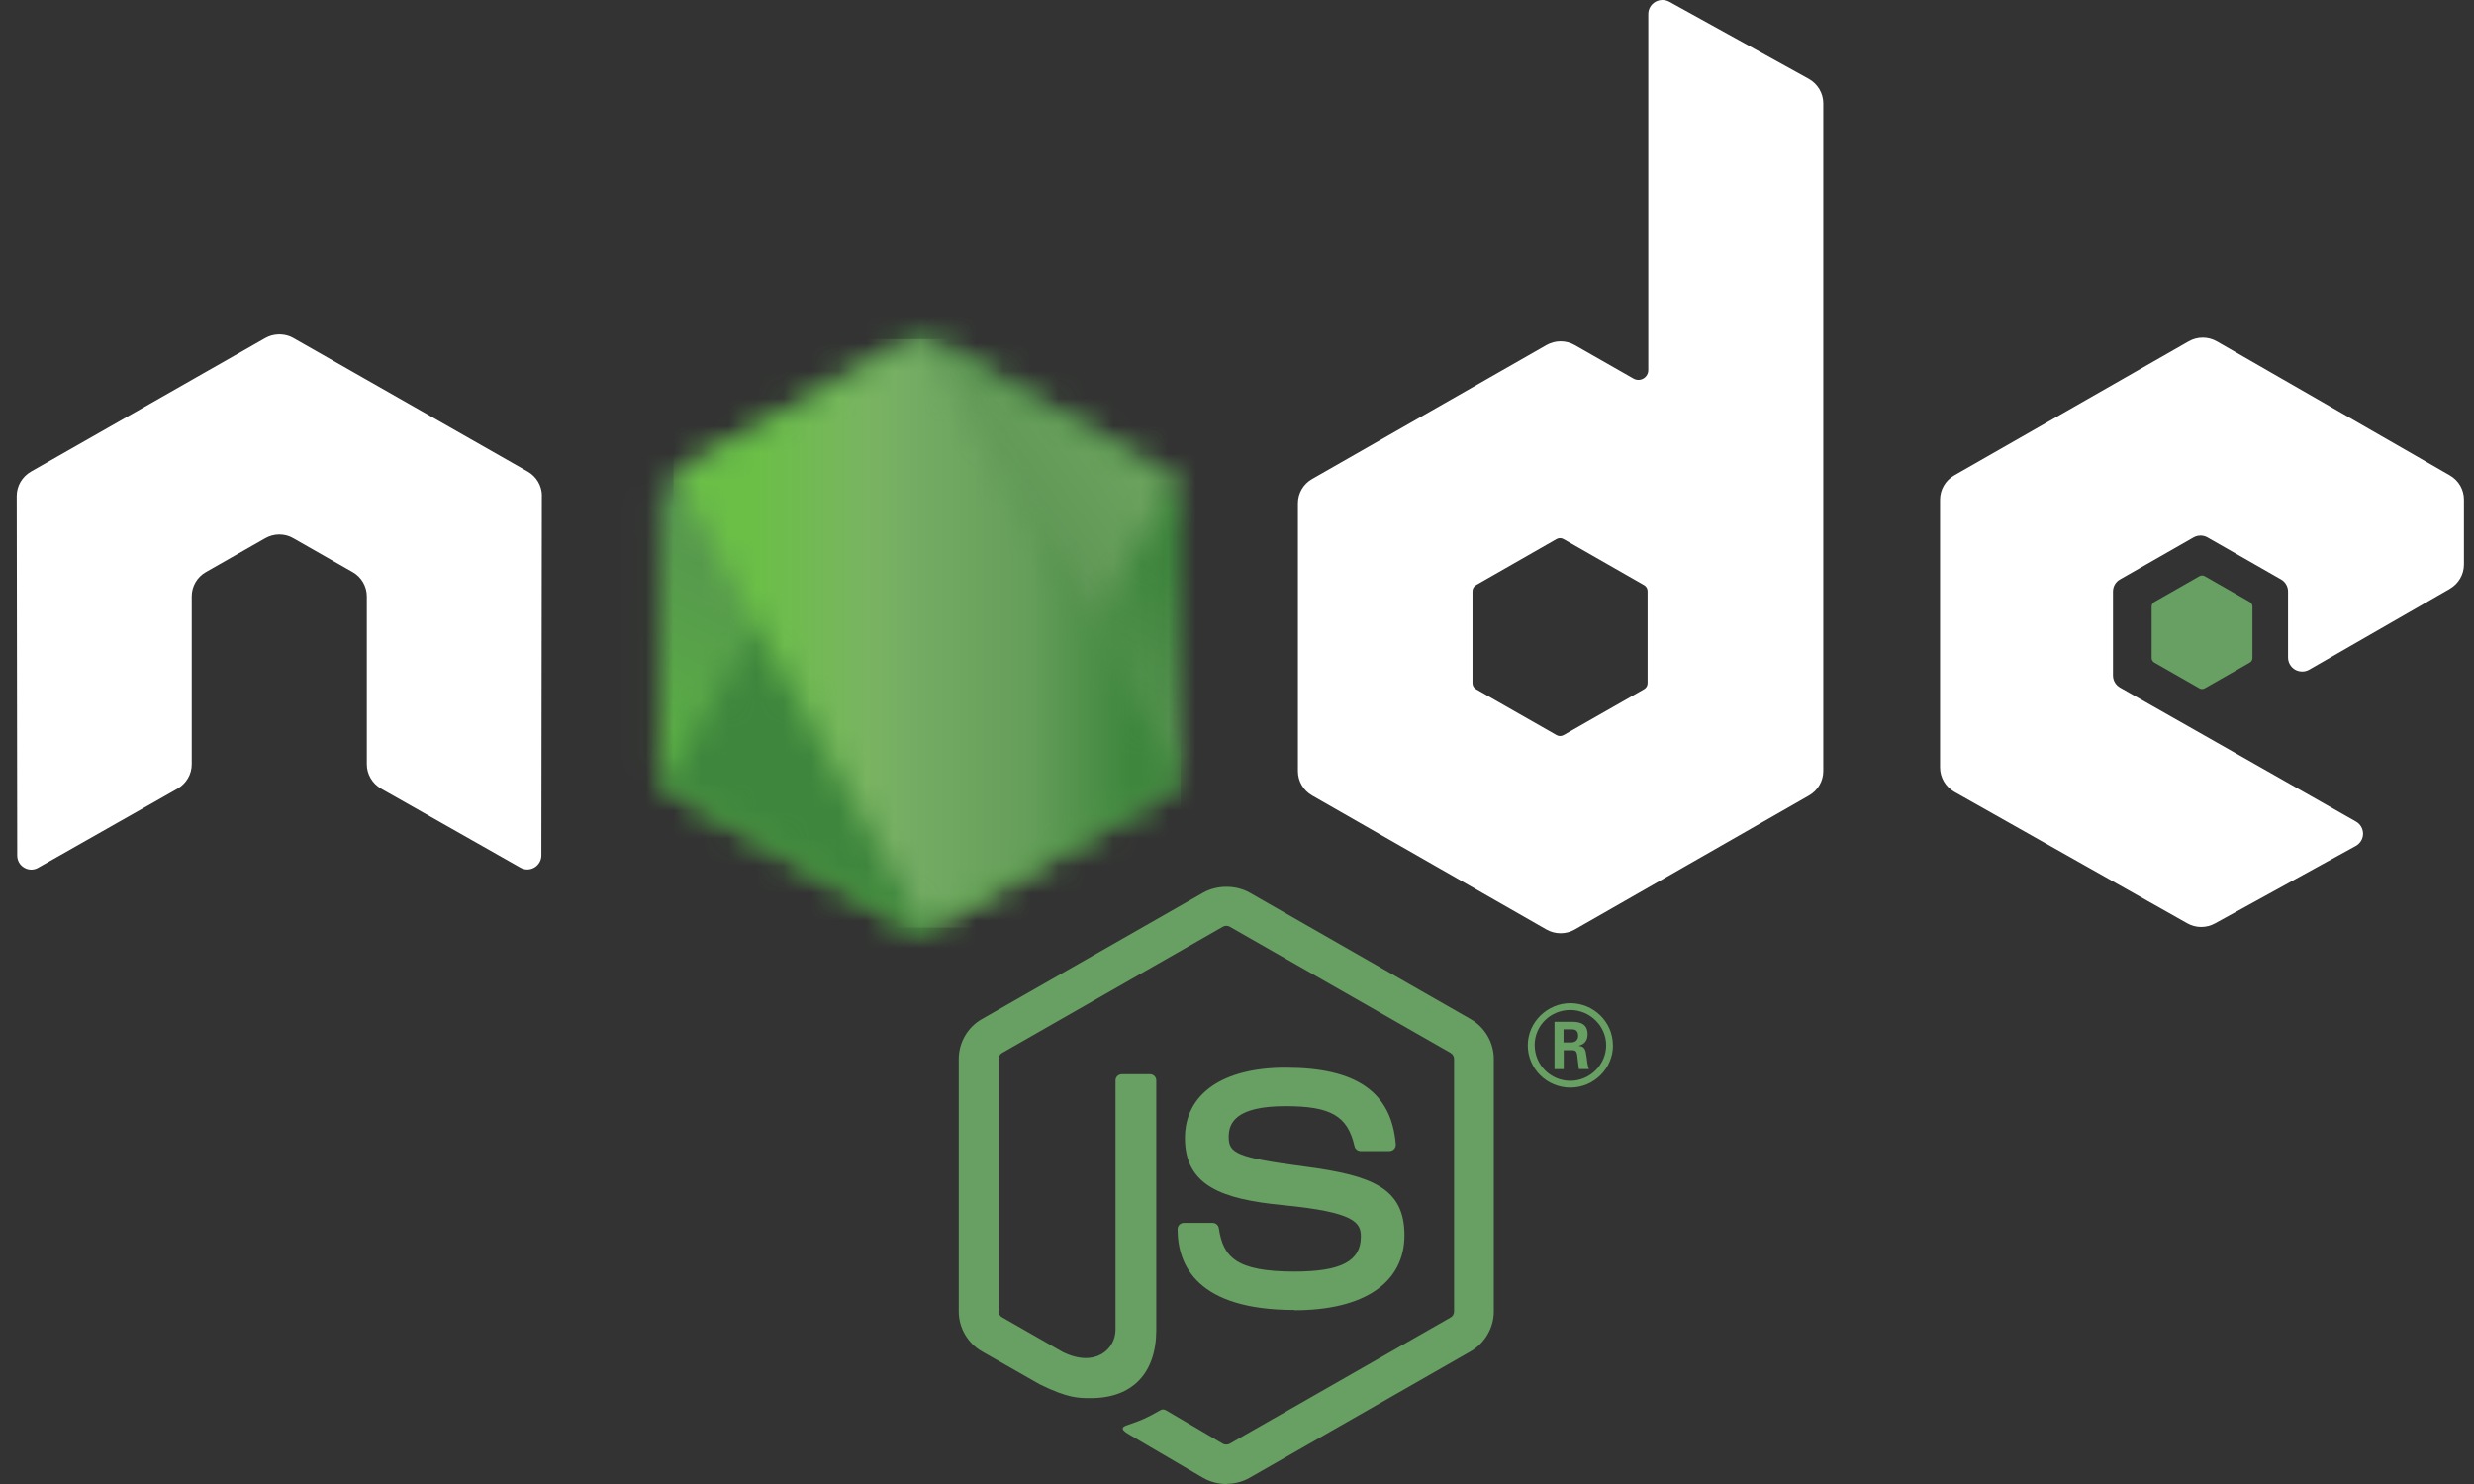 <svg width="90" height="54" viewBox="0 0 90 54" fill="none" xmlns="http://www.w3.org/2000/svg">
<rect x="0" y="0" width="90" height="54" fill="#333333" stroke="none"/>
<g style="mix-blend-mode:luminosity" clip-path="url(#clip0_2429_65962)">
<path d="M44.611 54C44.316 54 44.025 53.924 43.767 53.777L41.083 52.203C40.682 51.98 40.878 51.903 41.011 51.858C41.545 51.672 41.654 51.631 42.224 51.309C42.285 51.275 42.363 51.287 42.424 51.323L44.485 52.535C44.559 52.575 44.665 52.575 44.734 52.535L52.775 47.938C52.849 47.897 52.897 47.811 52.897 47.723V38.534C52.897 38.443 52.849 38.361 52.773 38.315L44.736 33.722C44.662 33.679 44.562 33.679 44.488 33.722L36.454 38.315C36.376 38.358 36.327 38.445 36.327 38.531V47.72C36.327 47.808 36.376 47.892 36.453 47.934L38.655 49.194C39.85 49.786 40.581 49.088 40.581 48.387V39.318C40.581 39.188 40.683 39.089 40.815 39.089H41.834C41.96 39.089 42.064 39.189 42.064 39.318V48.39C42.064 49.968 41.195 50.876 39.684 50.876C39.219 50.876 38.852 50.876 37.831 50.378L35.722 49.175C35.201 48.876 34.878 48.318 34.878 47.722V38.533C34.878 37.935 35.2 37.377 35.722 37.081L43.77 32.483C44.279 32.198 44.955 32.198 45.461 32.483L53.498 37.083C54.017 37.38 54.342 37.936 54.342 38.534V47.723C54.342 48.32 54.017 48.876 53.498 49.175L45.461 53.773C45.202 53.921 44.911 53.995 44.614 53.995" fill="#689F63"/>
<path d="M47.094 47.668C43.575 47.668 42.839 46.068 42.839 44.727C42.839 44.6 42.943 44.499 43.071 44.499H44.11C44.224 44.499 44.321 44.581 44.339 44.693C44.496 45.741 44.962 46.27 47.091 46.27C48.786 46.27 49.506 45.89 49.506 45.001C49.506 44.488 49.3 44.109 46.668 43.853C44.466 43.638 43.106 43.158 43.106 41.413C43.106 39.806 44.475 38.85 46.766 38.85C49.34 38.85 50.617 39.735 50.776 41.636C50.782 41.702 50.758 41.766 50.715 41.814C50.671 41.86 50.608 41.887 50.544 41.887H49.5C49.391 41.887 49.296 41.811 49.275 41.708C49.023 40.606 48.416 40.253 46.763 40.253C44.914 40.253 44.698 40.892 44.698 41.37C44.698 41.95 44.952 42.119 47.447 42.446C49.918 42.771 51.092 43.23 51.092 44.95C51.092 46.671 49.631 47.678 47.083 47.678M56.876 37.933H57.146C57.368 37.933 57.41 37.779 57.41 37.69C57.41 37.455 57.247 37.455 57.157 37.455H56.879V37.933H56.876ZM56.548 37.18H57.146C57.351 37.18 57.754 37.18 57.754 37.634C57.754 37.951 57.549 38.017 57.427 38.057C57.667 38.074 57.682 38.229 57.715 38.448C57.732 38.585 57.757 38.823 57.806 38.902H57.437C57.427 38.823 57.371 38.383 57.371 38.359C57.347 38.262 57.312 38.214 57.19 38.214H56.886V38.904H56.55V37.18H56.548ZM55.83 38.036C55.83 38.749 56.411 39.328 57.126 39.328C57.842 39.328 58.429 38.738 58.429 38.036C58.429 37.335 57.839 36.752 57.125 36.752C56.411 36.752 55.828 37.313 55.828 38.033M58.678 38.039C58.678 38.884 57.979 39.575 57.128 39.575C56.277 39.575 55.578 38.893 55.578 38.039C55.578 37.186 56.298 36.504 57.128 36.504C57.958 36.504 58.675 37.172 58.675 38.039" fill="#689F63"/>
<path fill-rule="evenodd" clip-rule="evenodd" d="M19.714 18.047C19.714 17.681 19.519 17.343 19.199 17.161L10.676 12.304C10.532 12.22 10.371 12.177 10.208 12.171H10.12C9.957 12.177 9.796 12.22 9.649 12.304L1.124 17.162C0.807 17.346 0.608 17.682 0.608 18.049L0.626 31.131C0.626 31.312 0.721 31.483 0.881 31.573C1.038 31.668 1.236 31.668 1.393 31.573L6.46 28.698C6.78 28.51 6.975 28.176 6.975 27.813V21.701C6.975 21.336 7.169 20.999 7.489 20.817L9.646 19.587C9.806 19.496 9.983 19.449 10.161 19.449C10.339 19.449 10.517 19.494 10.673 19.587L12.829 20.817C13.148 20.998 13.344 21.336 13.344 21.701V27.811C13.344 28.175 13.542 28.51 13.86 28.696L18.924 31.568C19.083 31.662 19.28 31.662 19.439 31.568C19.594 31.478 19.694 31.309 19.694 31.127L19.711 18.046L19.714 18.047ZM59.937 24.859C59.937 24.95 59.889 25.034 59.809 25.079L56.88 26.75C56.8 26.795 56.702 26.795 56.624 26.75L53.696 25.079C53.616 25.034 53.567 24.949 53.567 24.859V21.512C53.567 21.421 53.616 21.337 53.694 21.291L56.621 19.617C56.701 19.57 56.8 19.57 56.88 19.617L59.809 21.291C59.889 21.337 59.937 21.421 59.937 21.512V24.859ZM60.728 0.064C60.568 -0.024 60.373 -0.021 60.216 0.07C60.059 0.161 59.962 0.329 59.962 0.511V13.467C59.962 13.594 59.895 13.712 59.783 13.776C59.673 13.841 59.534 13.841 59.422 13.776L57.286 12.558C56.968 12.376 56.577 12.376 56.257 12.558L47.73 17.431C47.412 17.612 47.216 17.95 47.216 18.312V28.063C47.216 28.427 47.412 28.762 47.73 28.946L56.257 33.824C56.575 34.005 56.968 34.005 57.286 33.824L65.813 28.945C66.131 28.761 66.328 28.426 66.328 28.061V3.759C66.328 3.39 66.124 3.049 65.798 2.868L60.728 0.064ZM89.122 21.424C89.439 21.242 89.634 20.905 89.634 20.542V18.179C89.634 17.815 89.439 17.479 89.12 17.297L80.648 12.425C80.328 12.241 79.936 12.241 79.616 12.425L71.091 17.298C70.771 17.482 70.576 17.817 70.576 18.182V27.928C70.576 28.294 70.776 28.634 71.096 28.814L79.566 33.596C79.879 33.774 80.26 33.776 80.576 33.602L85.7 30.782C85.862 30.692 85.964 30.523 85.964 30.339C85.964 30.155 85.866 29.985 85.705 29.895L77.127 25.021C76.966 24.931 76.867 24.762 76.867 24.58V21.523C76.867 21.34 76.964 21.171 77.126 21.082L79.794 19.557C79.953 19.466 80.149 19.466 80.307 19.557L82.977 21.082C83.136 21.171 83.235 21.34 83.235 21.523V23.926C83.235 24.107 83.334 24.278 83.493 24.369C83.652 24.459 83.85 24.459 84.008 24.367L89.123 21.425L89.122 21.424Z" fill="white"/>
<path fill-rule="evenodd" clip-rule="evenodd" d="M80.008 20.968C80.069 20.932 80.144 20.932 80.206 20.968L81.842 21.903C81.904 21.937 81.94 22.003 81.94 22.072V23.943C81.94 24.013 81.903 24.078 81.842 24.112L80.206 25.046C80.144 25.082 80.069 25.082 80.008 25.046L78.374 24.112C78.312 24.078 78.273 24.012 78.273 23.943V22.072C78.273 22.001 78.309 21.937 78.371 21.903L80.008 20.968Z" fill="#689F63"/>
<mask id="mask0_2429_65962" style="mask-type:luminance" maskUnits="userSpaceOnUse" x="23" y="12" width="20" height="22">
<path d="M32.954 12.475L24.476 17.321C24.159 17.502 23.964 17.837 23.964 18.198V27.898C23.964 28.26 24.159 28.595 24.476 28.776L32.955 33.627C33.272 33.808 33.663 33.808 33.98 33.627L42.458 28.776C42.774 28.595 42.97 28.26 42.97 27.898V18.198C42.97 17.837 42.775 17.502 42.457 17.321L33.98 12.475C33.822 12.385 33.644 12.338 33.467 12.338C33.29 12.338 33.112 12.383 32.954 12.475Z" fill="white"/>
</mask>
<g mask="url(#mask0_2429_65962)">
<path d="M51.536 16.499L27.644 4.9L15.394 29.65L39.284 41.249L51.534 16.499H51.536Z" fill="url(#paint0_linear_2429_65962)"/>
</g>
<mask id="mask1_2429_65962" style="mask-type:luminance" maskUnits="userSpaceOnUse" x="24" y="12" width="19" height="22">
<path d="M24.172 28.516C24.254 28.62 24.355 28.71 24.474 28.777L31.748 32.938L32.96 33.627C33.141 33.73 33.348 33.775 33.55 33.76C33.618 33.754 33.686 33.742 33.751 33.724L42.694 17.508C42.626 17.434 42.546 17.372 42.455 17.321L36.904 14.146L33.97 12.473C33.887 12.425 33.796 12.391 33.704 12.367L24.174 28.514L24.172 28.516Z" fill="white"/>
</mask>
<g mask="url(#mask1_2429_65962)">
<path d="M13.844 19.929L30.714 42.542L53.024 26.217L36.152 3.604L13.842 19.928L13.844 19.929Z" fill="url(#paint1_linear_2429_65962)"/>
</g>
<mask id="mask2_2429_65962" style="mask-type:luminance" maskUnits="userSpaceOnUse" x="24" y="12" width="19" height="22">
<path d="M33.363 12.345C33.221 12.358 33.082 12.403 32.954 12.475L24.5 17.307L33.617 33.752C33.743 33.734 33.868 33.692 33.98 33.628L42.458 28.777C42.719 28.626 42.899 28.372 42.953 28.085L33.66 12.361C33.592 12.348 33.523 12.34 33.453 12.34C33.425 12.34 33.398 12.34 33.369 12.345" fill="white"/>
</mask>
<g mask="url(#mask2_2429_65962)">
<path d="M24.5 12.341V33.753H42.95V12.341H24.5Z" fill="url(#paint2_linear_2429_65962)"/>
</g>
</g>
<defs>
<linearGradient id="paint0_linear_2429_65962" x1="40.19" y1="10.118" x2="28.124" y2="34.975" gradientUnits="userSpaceOnUse">
<stop offset="0.3" stop-color="#3E863D"/>
<stop offset="0.5" stop-color="#55934F"/>
<stop offset="0.8" stop-color="#5AAD45"/>
</linearGradient>
<linearGradient id="paint1_linear_2429_65962" x1="22.532" y1="31.43" x2="44.519" y2="15.027" gradientUnits="userSpaceOnUse">
<stop offset="0.57" stop-color="#3E863D"/>
<stop offset="0.72" stop-color="#619857"/>
<stop offset="1" stop-color="#76AC64"/>
</linearGradient>
<linearGradient id="paint2_linear_2429_65962" x1="24.55" y1="23.006" x2="42.979" y2="23.006" gradientUnits="userSpaceOnUse">
<stop offset="0.16" stop-color="#6BBF47"/>
<stop offset="0.38" stop-color="#79B461"/>
<stop offset="0.47" stop-color="#75AC64"/>
<stop offset="0.7" stop-color="#659E5A"/>
<stop offset="0.9" stop-color="#3E863D"/>
</linearGradient>
<clipPath id="clip0_2429_65962">
<rect width="89.027" height="54" fill="white" transform="translate(0.608)"/>
</clipPath>
</defs>
</svg>
